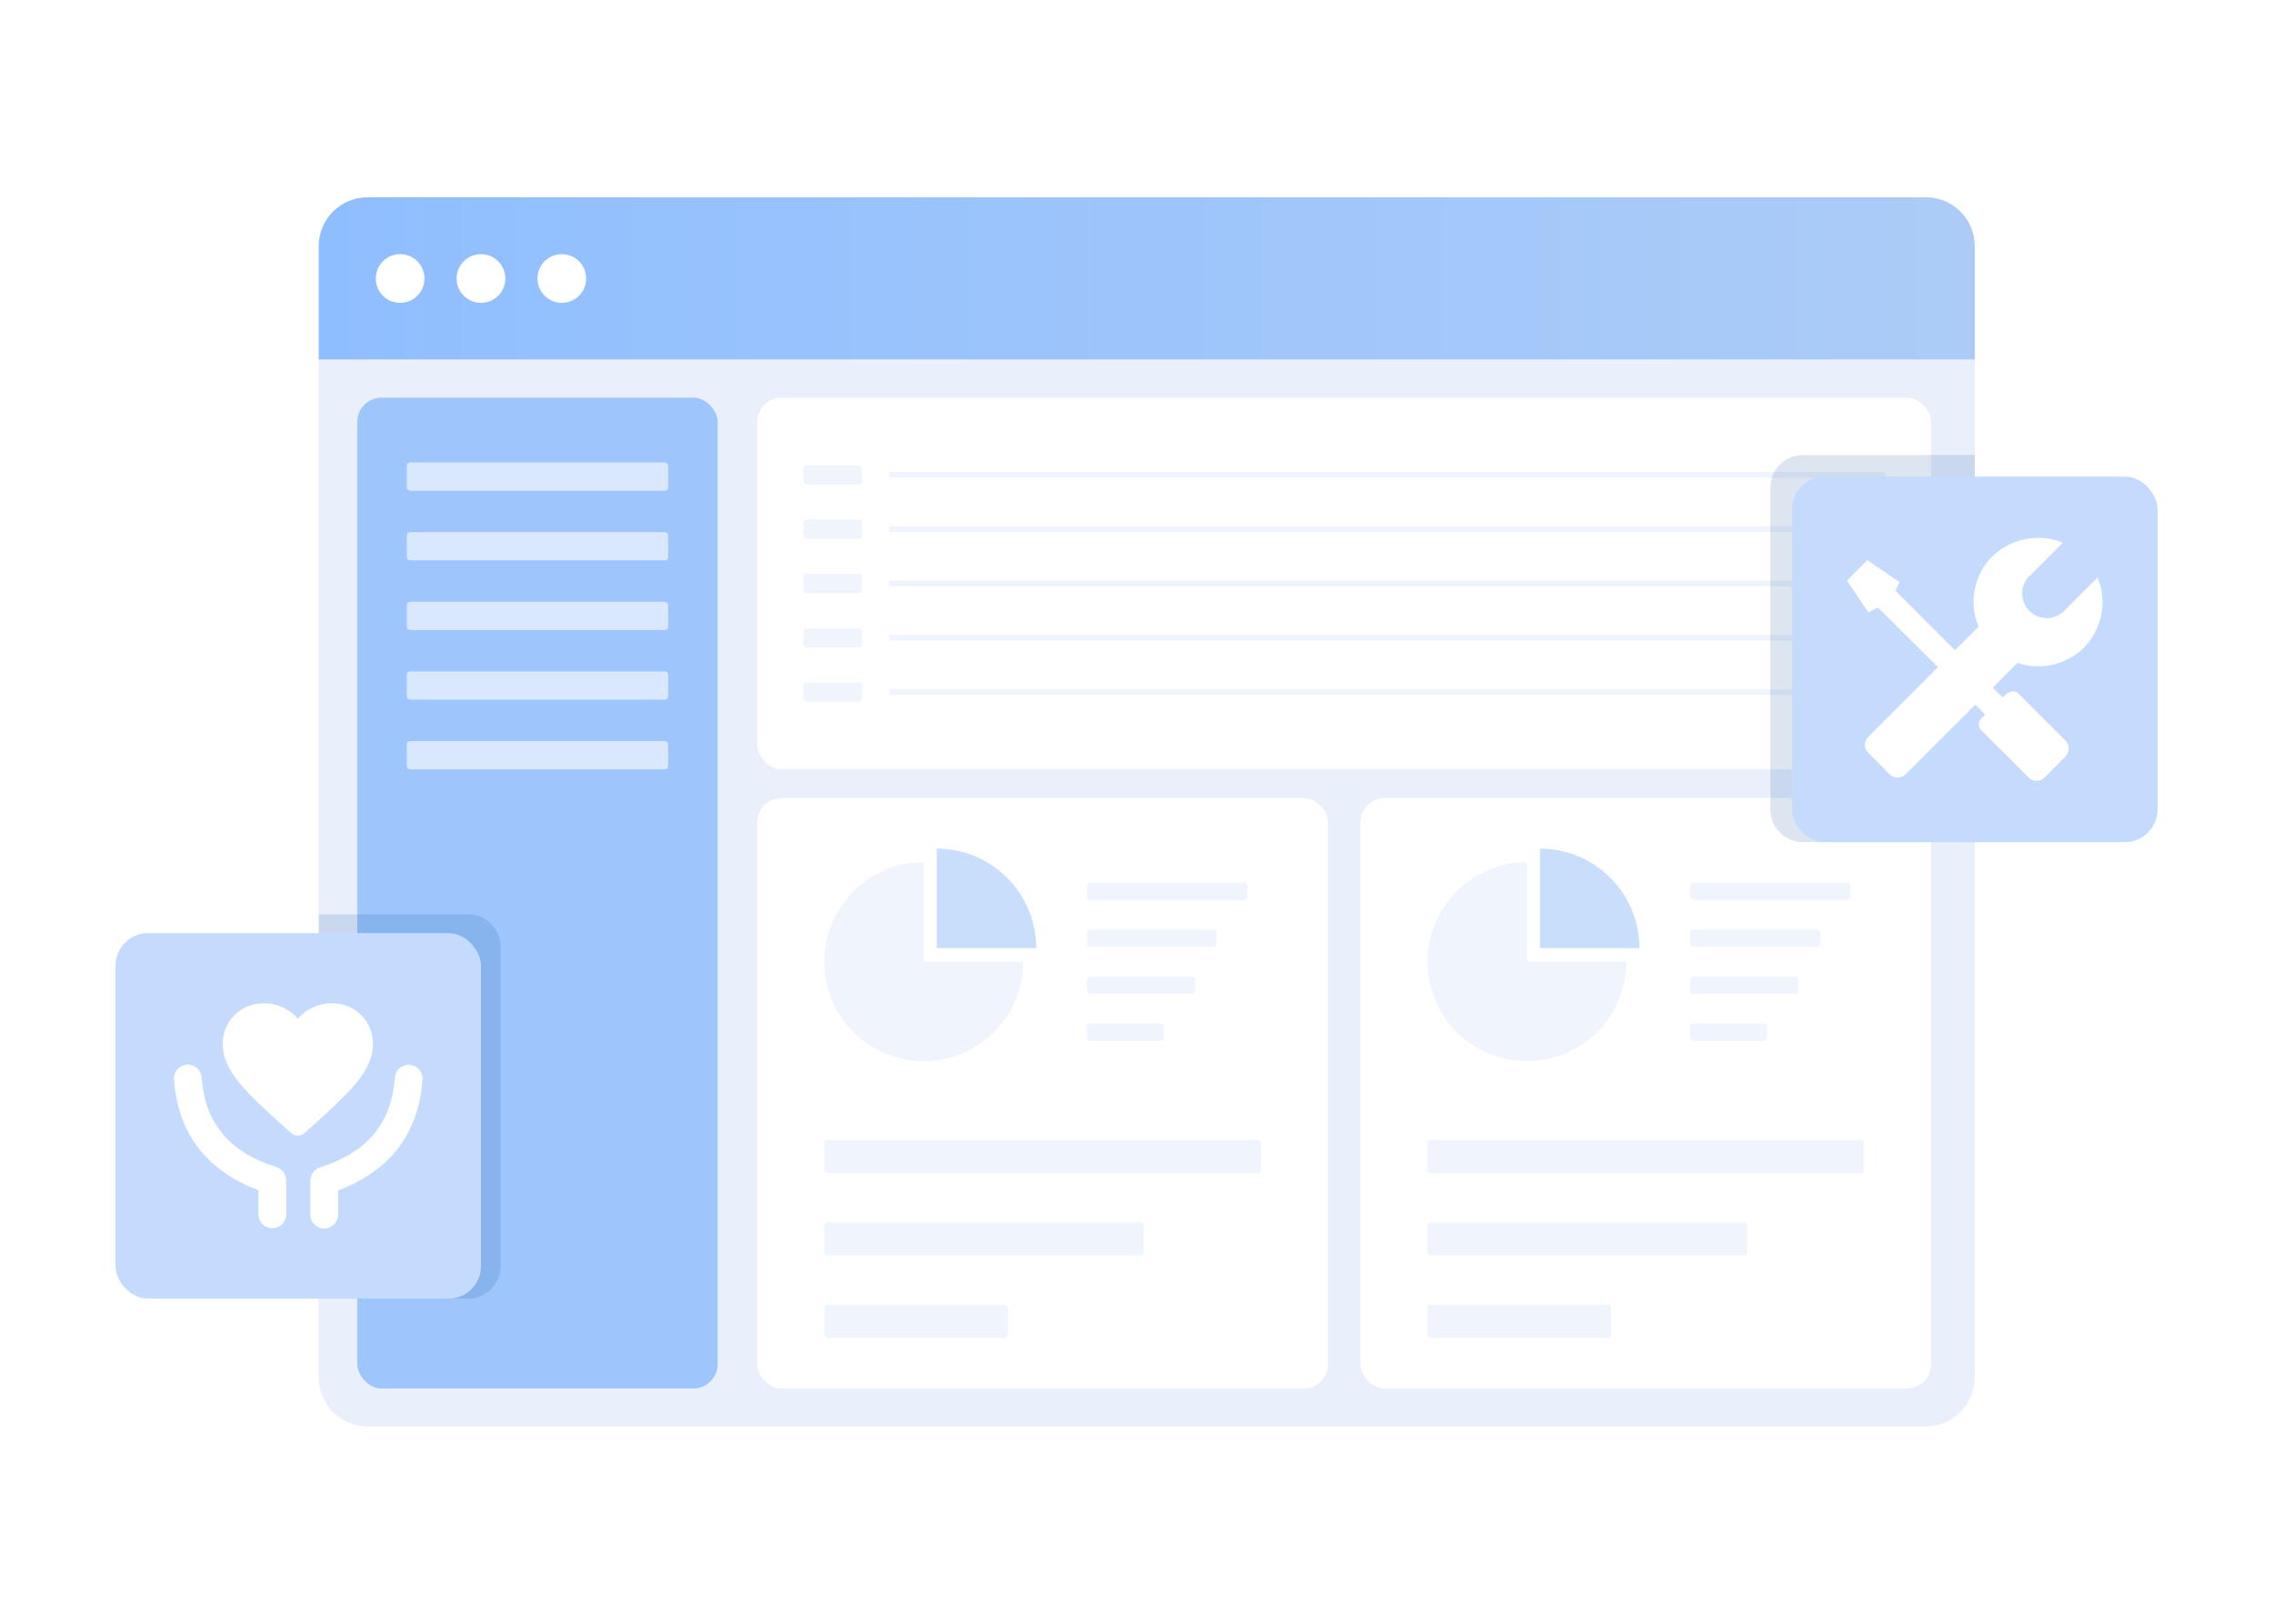 <svg width="140" height="100" viewBox="0 0 140 100" fill="none" xmlns="http://www.w3.org/2000/svg">
<rect width="140" height="100" fill="white"/>
<path d="M19.631 15.152C19.631 13.495 20.974 12.152 22.631 12.152H118.631C120.288 12.152 121.631 13.495 121.631 15.152V22.152H19.631V15.152Z" fill="url(#paint0_linear_147_617)"/>
<path d="M19.631 84.848C19.631 86.505 20.974 87.848 22.631 87.848H118.631C120.288 87.848 121.631 86.505 121.631 84.848V22.152H19.631V84.848Z" fill="#E9F0FC"/>
<circle cx="24.645" cy="17.152" r="1.5" fill="white"/>
<circle cx="29.624" cy="17.152" r="1.5" fill="white"/>
<circle cx="34.604" cy="17.152" r="1.5" fill="white"/>
<rect x="22.005" y="24.489" width="22.198" height="61.021" rx="1.5" fill="#9EC6FC"/>
<rect x="25.054" y="28.482" width="16.099" height="1.74" rx="0.2" fill="#EFF4FD" fill-opacity="0.73"/>
<rect x="25.054" y="32.772" width="16.099" height="1.74" rx="0.2" fill="#EFF4FD" fill-opacity="0.73"/>
<rect x="25.054" y="37.061" width="16.099" height="1.74" rx="0.2" fill="#EFF4FD" fill-opacity="0.73"/>
<rect x="25.054" y="41.35" width="16.099" height="1.74" rx="0.2" fill="#EFF4FD" fill-opacity="0.73"/>
<rect x="25.054" y="45.64" width="16.099" height="1.74" rx="0.2" fill="#EFF4FD" fill-opacity="0.73"/>
<g style="mix-blend-mode:multiply">
<path d="M19.631 56.311H28.836C29.941 56.311 30.836 57.206 30.836 58.311V77.977C30.836 79.082 29.941 79.977 28.836 79.977H19.631V56.311Z" fill="#034194" fill-opacity="0.14"/>
</g>
<rect x="7.114" y="57.468" width="22.51" height="22.51" rx="2" fill="#C5DBFD"/>
<path d="M11.507 65.565C11.973 65.532 12.378 65.879 12.418 66.342L12.419 66.356C12.615 69.126 14.08 70.918 16.944 71.852L17.031 71.88C17.381 71.992 17.62 72.313 17.627 72.679L17.627 72.694V74.791C17.627 75.263 17.244 75.644 16.773 75.644C16.305 75.644 15.926 75.27 15.918 74.805L15.918 74.791L15.918 73.301L15.888 73.29C12.743 72.096 10.986 69.827 10.723 66.581L10.715 66.476C10.682 66.006 11.037 65.598 11.507 65.565ZM25.231 65.581C24.765 65.549 24.361 65.895 24.32 66.359L24.319 66.373C24.124 69.142 22.659 70.934 19.795 71.869L19.707 71.897C19.358 72.008 19.118 72.33 19.112 72.695L19.112 72.71V74.808C19.112 75.279 19.494 75.661 19.966 75.661C20.433 75.661 20.812 75.287 20.82 74.822L20.82 74.808L20.82 73.317L20.851 73.306C23.995 72.113 25.753 69.843 26.015 66.597L26.023 66.493C26.056 66.022 25.702 65.614 25.231 65.581ZM20.427 61.784C21.862 61.784 22.973 62.877 22.973 64.288C22.973 65.724 21.889 66.924 20.157 68.514L20.031 68.63L19.903 68.747L19.838 68.806L19.706 68.925L19.572 69.046L19.367 69.23L19.016 69.546L18.746 69.784C18.52 69.983 18.183 69.986 17.954 69.793L17.943 69.784L17.673 69.546L17.253 69.168L17.117 69.046L16.917 68.865C16.895 68.846 16.873 68.826 16.852 68.806L16.722 68.688C16.7 68.669 16.679 68.649 16.658 68.63L16.532 68.514C14.8 66.924 13.716 65.724 13.716 64.288C13.716 62.877 14.827 61.784 16.262 61.784C17.072 61.784 17.835 62.148 18.345 62.74C18.854 62.148 19.617 61.784 20.427 61.784Z" fill="white"/>
<rect x="46.641" y="24.489" width="72.305" height="22.891" rx="1.5" fill="white"/>
<rect x="54.768" y="29.069" width="61.339" height="0.348" fill="#EFF4FD"/>
<rect x="54.768" y="32.415" width="61.339" height="0.348" fill="#EFF4FD"/>
<rect x="54.768" y="35.761" width="61.339" height="0.348" fill="#EFF4FD"/>
<rect x="54.768" y="39.106" width="61.339" height="0.348" fill="#EFF4FD"/>
<rect x="54.768" y="42.452" width="61.339" height="0.348" fill="#EFF4FD"/>
<rect x="49.48" y="28.65" width="3.608" height="1.186" rx="0.2" fill="#EFF4FD"/>
<rect x="49.48" y="31.996" width="3.608" height="1.186" rx="0.2" fill="#EFF4FD"/>
<rect x="49.48" y="35.342" width="3.608" height="1.186" rx="0.2" fill="#EFF4FD"/>
<rect x="49.48" y="38.688" width="3.608" height="1.186" rx="0.2" fill="#EFF4FD"/>
<rect x="49.48" y="42.033" width="3.608" height="1.186" rx="0.2" fill="#EFF4FD"/>
<rect x="46.641" y="49.147" width="35.15" height="36.364" rx="1.5" fill="white"/>
<rect x="83.795" y="49.147" width="35.15" height="36.364" rx="1.5" fill="white"/>
<path d="M56.894 53.099C55.682 53.099 54.497 53.458 53.49 54.131C52.482 54.804 51.697 55.761 51.233 56.881C50.77 58 50.648 59.232 50.885 60.421C51.121 61.609 51.705 62.701 52.561 63.558C53.418 64.414 54.51 64.998 55.698 65.234C56.887 65.471 58.119 65.349 59.238 64.886C60.358 64.422 61.314 63.637 61.988 62.629C62.661 61.622 63.02 60.437 63.02 59.225L56.894 59.225L56.894 53.099Z" fill="#EFF4FD"/>
<path d="M57.698 52.265C58.502 52.265 59.299 52.424 60.042 52.731C60.786 53.039 61.461 53.491 62.03 54.06C62.599 54.629 63.05 55.304 63.358 56.047C63.666 56.791 63.825 57.587 63.825 58.392L57.698 58.392L57.698 52.265Z" fill="#C8DEFB"/>
<rect x="50.767" y="70.208" width="26.898" height="2.028" rx="0.2" fill="#EFF4FD"/>
<rect x="50.767" y="75.286" width="19.691" height="2.028" rx="0.2" fill="#EFF4FD"/>
<rect x="50.767" y="80.364" width="11.309" height="2.028" rx="0.2" fill="#EFF4FD"/>
<rect x="66.947" y="57.242" width="8.007" height="1.072" rx="0.2" fill="#EFF4FD"/>
<rect x="66.947" y="54.348" width="9.884" height="1.072" rx="0.2" fill="#EFF4FD"/>
<rect x="66.947" y="60.137" width="6.669" height="1.072" rx="0.2" fill="#EFF4FD"/>
<rect x="66.947" y="63.031" width="4.741" height="1.072" rx="0.2" fill="#EFF4FD"/>
<path d="M94.048 53.099C92.836 53.099 91.652 53.458 90.644 54.131C89.637 54.804 88.852 55.761 88.388 56.881C87.924 58 87.803 59.232 88.039 60.421C88.275 61.609 88.859 62.701 89.716 63.558C90.573 64.414 91.664 64.998 92.853 65.234C94.041 65.471 95.273 65.349 96.393 64.886C97.512 64.422 98.469 63.637 99.142 62.629C99.815 61.622 100.175 60.437 100.175 59.225L94.048 59.225L94.048 53.099Z" fill="#EFF4FD"/>
<path d="M94.853 52.265C95.657 52.265 96.454 52.424 97.197 52.731C97.94 53.039 98.616 53.491 99.185 54.06C99.754 54.629 100.205 55.304 100.513 56.047C100.821 56.791 100.979 57.587 100.979 58.392L94.853 58.392L94.853 52.265Z" fill="#C8DEFB"/>
<rect x="87.921" y="70.208" width="26.898" height="2.028" rx="0.2" fill="#EFF4FD"/>
<rect x="87.921" y="75.286" width="19.691" height="2.028" rx="0.2" fill="#EFF4FD"/>
<rect x="87.921" y="80.364" width="11.309" height="2.028" rx="0.2" fill="#EFF4FD"/>
<rect x="104.101" y="57.242" width="8.007" height="1.072" rx="0.2" fill="#EFF4FD"/>
<rect x="104.101" y="54.348" width="9.884" height="1.072" rx="0.2" fill="#EFF4FD"/>
<rect x="104.101" y="60.137" width="6.669" height="1.072" rx="0.2" fill="#EFF4FD"/>
<rect x="104.101" y="63.031" width="4.741" height="1.072" rx="0.2" fill="#EFF4FD"/>
<g style="mix-blend-mode:multiply">
<path d="M109.043 30.02C109.043 28.916 109.939 28.02 111.043 28.02H121.631V51.862H111.043C109.939 51.862 109.043 50.967 109.043 49.862V30.02Z" fill="#034194" fill-opacity="0.14"/>
</g>
<rect x="110.376" y="29.352" width="22.51" height="22.51" rx="2" fill="#C5DBFD"/>
<path d="M128.342 39.896C129.47 38.751 129.811 37.046 129.199 35.56L127.101 37.658C126.489 38.235 125.536 38.2 124.959 37.588C124.409 37.002 124.409 36.102 124.959 35.517L127.057 33.419C125.571 32.816 123.867 33.148 122.713 34.267C121.577 35.403 121.245 37.116 121.865 38.593L120.414 40.044L116.743 36.373L116.996 35.849L115.012 34.494L113.762 35.753L115.073 37.711L115.668 37.413L119.365 41.085L115.073 45.377C114.802 45.648 114.794 46.084 115.065 46.355L115.073 46.364L116.384 47.684C116.655 47.955 117.101 47.955 117.372 47.684L121.664 43.401L122.276 44.013L122.11 44.179C121.874 44.345 121.813 44.669 121.979 44.913C121.996 44.939 122.014 44.966 122.04 44.983L124.951 47.885C125.195 48.139 125.598 48.165 125.877 47.938L127.232 46.583C127.477 46.303 127.477 45.892 127.232 45.621L124.321 42.719C124.085 42.474 123.727 42.579 123.473 42.833L123.351 42.955L122.739 42.352L124.26 40.822C125.685 41.312 127.267 40.953 128.342 39.896Z" fill="white"/>
<defs>
<linearGradient id="paint0_linear_147_617" x1="19.631" y1="17.152" x2="121.631" y2="17.152" gradientUnits="userSpaceOnUse">
<stop stop-color="#8FBEFF"/>
<stop offset="1" stop-color="#ACCCF7"/>
</linearGradient>
</defs>
</svg>
